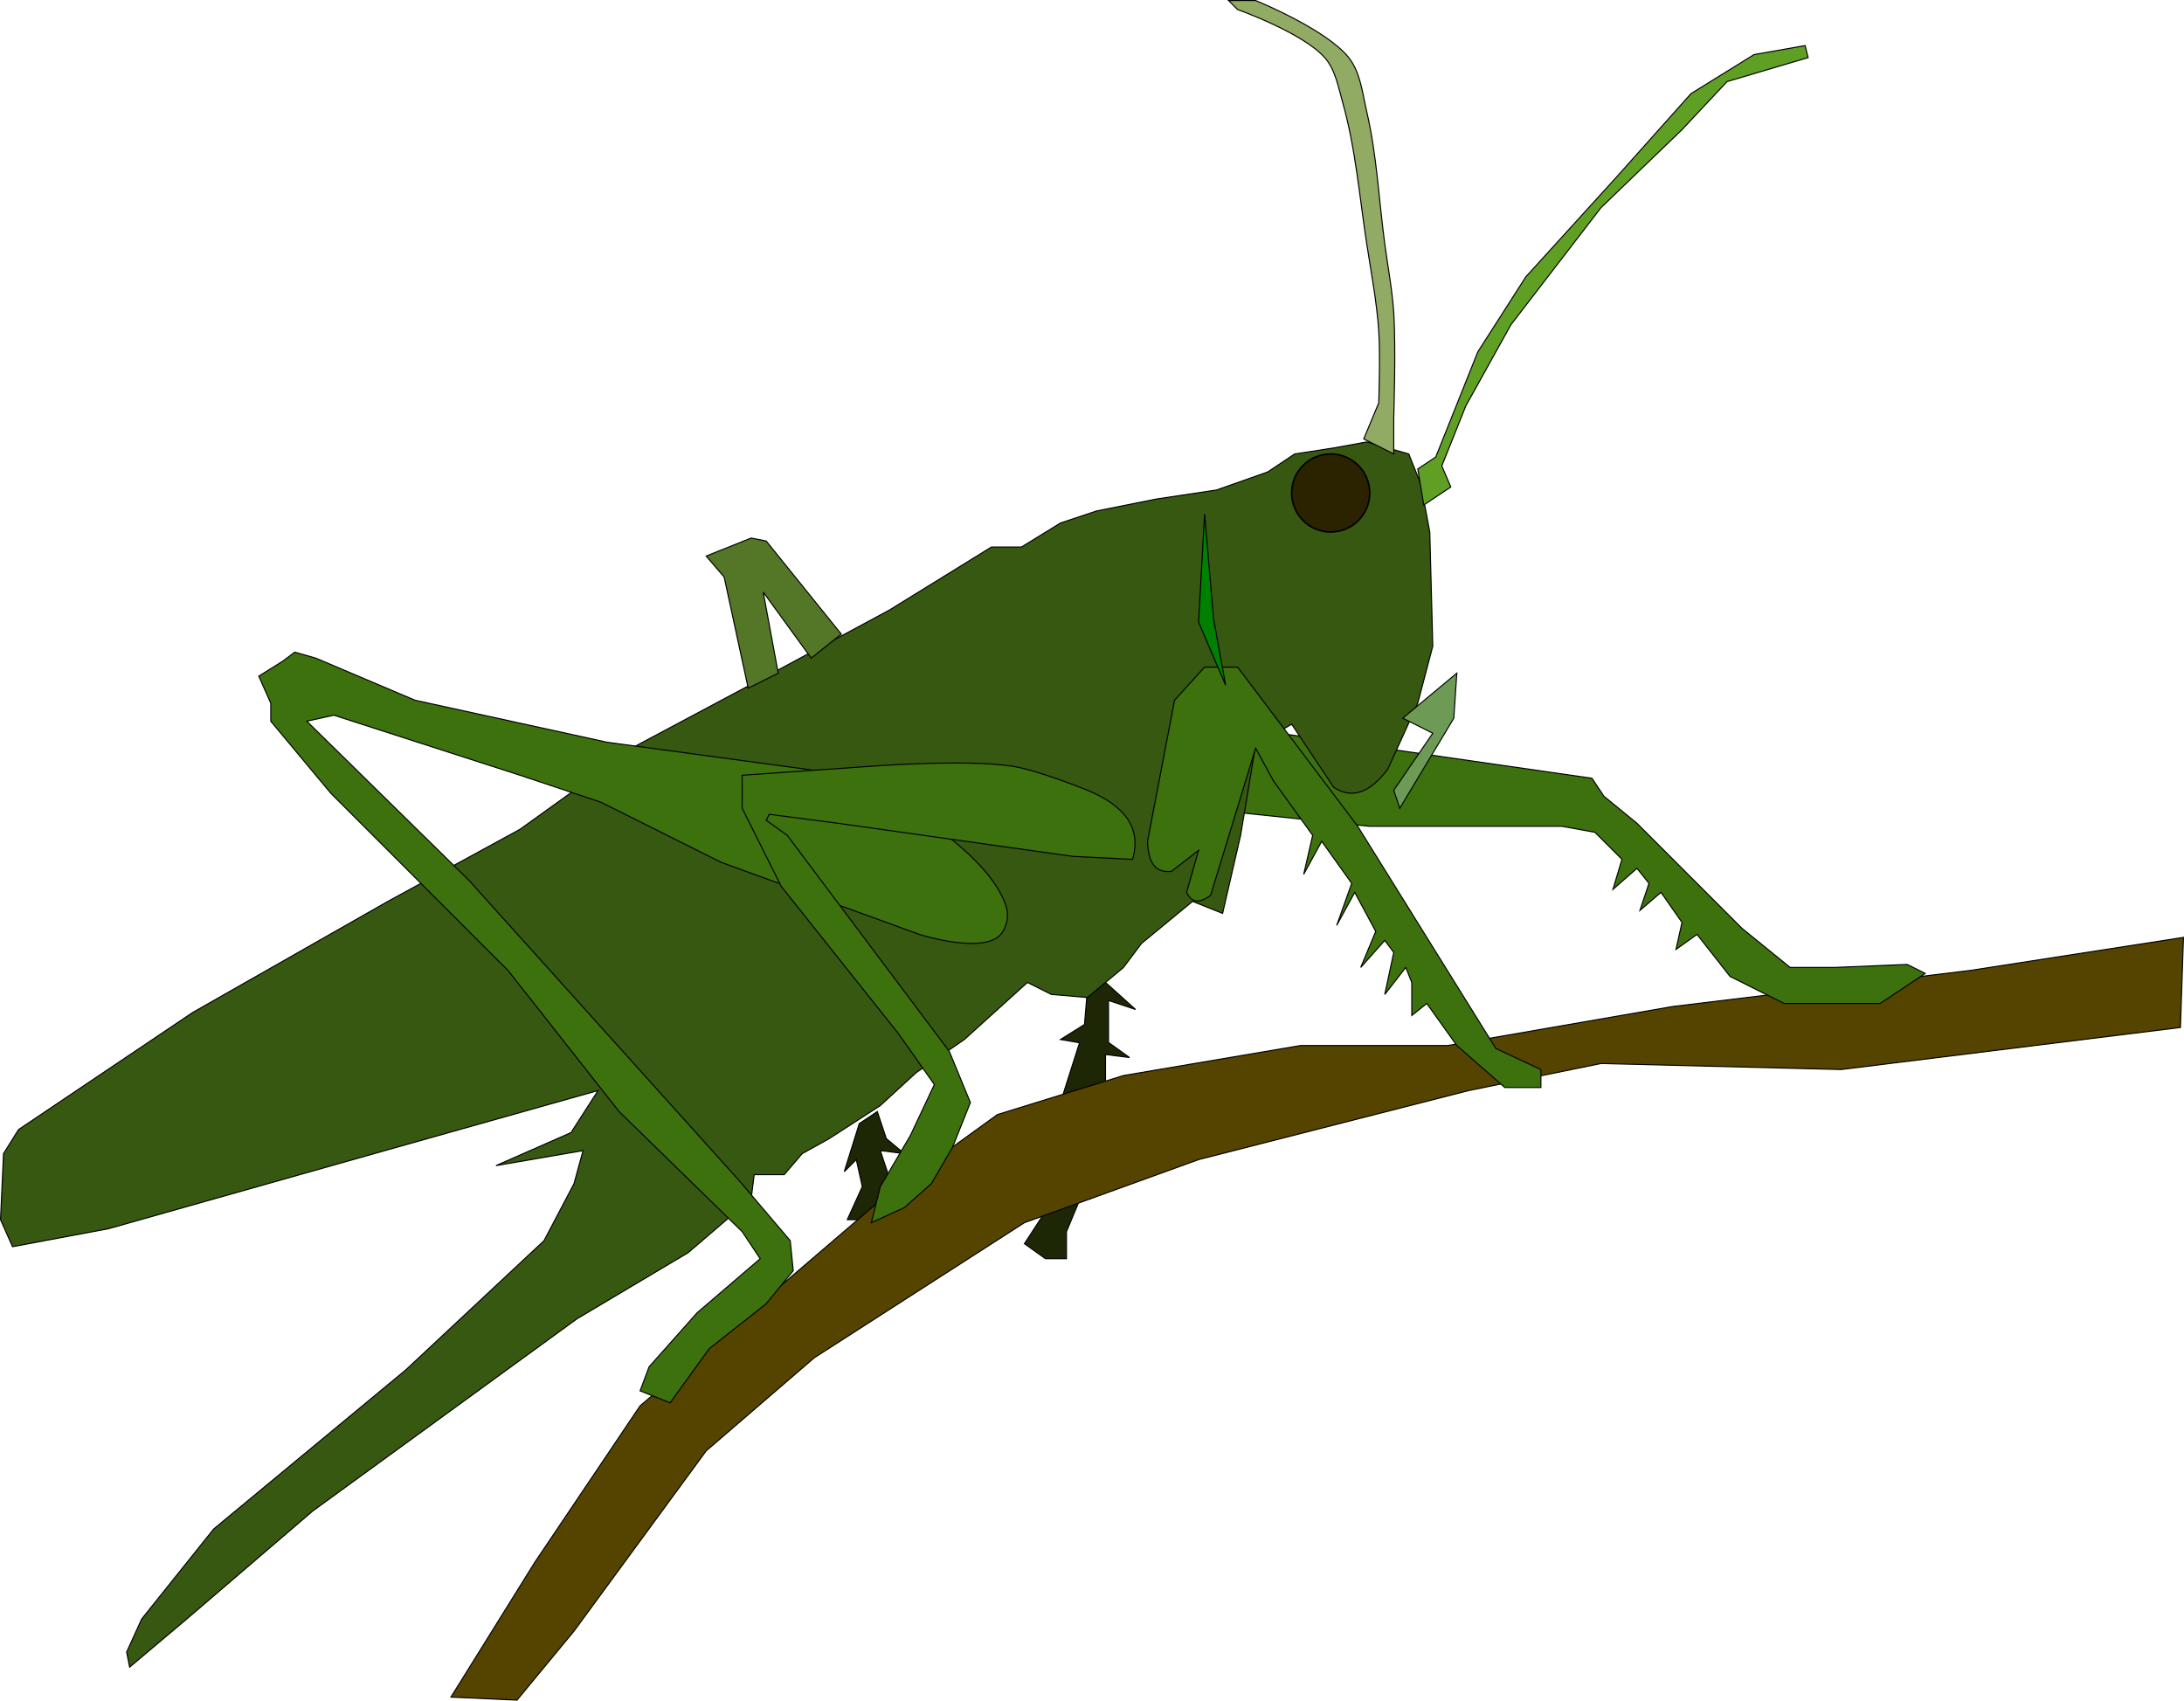 <?xml version="1.0" encoding="UTF-8" standalone="no"?>
<!-- Created with Inkscape (http://www.inkscape.org/) -->

<svg
   xmlns:dc="http://purl.org/dc/elements/1.1/"
   xmlns:cc="http://creativecommons.org/ns#"
   xmlns:rdf="http://www.w3.org/1999/02/22-rdf-syntax-ns#"
   xmlns:svg="http://www.w3.org/2000/svg"
   xmlns="http://www.w3.org/2000/svg"
   xmlns:sodipodi="http://sodipodi.sourceforge.net/DTD/sodipodi-0.dtd"
   xmlns:inkscape="http://www.inkscape.org/namespaces/inkscape"
   width="211.026mm"
   height="164.314mm"
   viewBox="0 0 747.729 582.216"
   id="svg2"
   version="1.1"
   inkscape:version="0.91 r13725"
   sodipodi:docname="grasshopper.svg"
   inkscape:export-filename="/home/algot/Documents/runeman.org/clipart/grasshopper.png"
   inkscape:export-xdpi="36.109322"
   inkscape:export-ydpi="36.109322">
  <title
     id="title3433">Grasshopper</title>
  <defs
     id="defs4" />
  <sodipodi:namedview
     id="base"
     pagecolor="#ffffff"
     bordercolor="#666666"
     borderopacity="1.0"
     inkscape:pageopacity="0.0"
     inkscape:pageshadow="2"
     inkscape:zoom="1"
     inkscape:cx="424.66364"
     inkscape:cy="281.19813"
     inkscape:document-units="px"
     inkscape:current-layer="layer1"
     showgrid="false"
     inkscape:window-width="1366"
     inkscape:window-height="712"
     inkscape:window-x="0"
     inkscape:window-y="0"
     inkscape:window-maximized="1"
     fit-margin-top="0"
     fit-margin-left="0"
     fit-margin-right="0"
     fit-margin-bottom="0">
    <inkscape:grid
       type="xygrid"
       id="grid3373"
       originx="6.162"
       originy="-394.091" />
  </sodipodi:namedview>
  <g
     inkscape:label="Layer 1"
     inkscape:groupmode="layer"
     id="layer1"
     transform="translate(6.162,-76.055)">
    <path
       style="fill:#1d2705;fill-opacity:1;fill-rule:evenodd;stroke:#000000;stroke-width:0.363px;stroke-linecap:butt;stroke-linejoin:miter;stroke-opacity:1"
       d="m 288.03,460.709 -5.14,16.448 4.112,-4.112 2.056,9.252 -5.14,11.308 7.196,0 8.224,-11.308 -4.112,-12.336 8.224,1.028 -6.168,-5.14 -3.084,-9.252 z"
       id="path3365"
       inkscape:connector-curvature="0" />
    <path
       style="fill:#1d2705;fill-opacity:1;fill-rule:evenodd;stroke:#000000;stroke-width:0.363px;stroke-linecap:butt;stroke-linejoin:miter;stroke-opacity:1"
       d="m 372.326,412.393 10.28,9.252 -9.252,-3.084 0,14.392 7.196,5.14 -8.224,-1.028 0,13.364 6.168,3.084 -6.168,0 -7.196,26.728 2.056,6.168 -3.084,-1.028 -5.14,12.336 0,9.252 -7.196,0 -7.196,-5.14 13.364,-20.56 -7.196,1.028 10.28,-11.308 -6.168,-2.056 8.224,-15.42 -6.168,0 6.522,-20.468 -6.522,-1.12 8.224,-5.14 1.028,-12.336 z"
       id="path3357"
       inkscape:connector-curvature="0"
       sodipodi:nodetypes="ccccccccccccccccccccccccccc" />
    <path
       style="fill:#554400;fill-opacity:1;fill-rule:evenodd;stroke:#000000;stroke-width:0.363px;stroke-linecap:butt;stroke-linejoin:miter;stroke-opacity:1"
       d="m 148.222,657.057 28.784,-46.26 35.98,-53.456 42.148,-35.98 43.176,-37.008 37.008,-26.728 43.176,-13.364 60.652,-10.28 50.372,0 77.1,-13.364 101.772,-12.336 72.988,-11.308 -1.028,30.84 -116.164,14.392 -82.24,-2.056 -45.232,9.252 -92.52,23.644 -59.624,21.588 -71.96,46.26 -37.008,31.868 -45.232,61.68 -19.532,23.644 z"
       id="path3367"
       inkscape:connector-curvature="0" />
    <path
       style="fill:#3d710d;fill-opacity:1;fill-rule:evenodd;stroke:#000000;stroke-width:0.363px;stroke-linecap:butt;stroke-linejoin:miter;stroke-opacity:1"
       d="m 417.024,354.15 45.766,4.786 65.792,0 11.308,2.056 9.252,9.252 -3.084,10.28 8.224,-7.196 4.112,5.14 -3.084,9.252 7.196,-6.168 7.196,10.28 -2.056,9.252 7.196,-5.14 11.308,14.392 18.504,9.252 32.896,0 15.42,-10.28 -6.168,-3.084 -24.672,1.028 -15.42,0 -16.448,-13.364 -35.98,-35.98 -11.308,-9.252 -4.112,-6.168 -114.773,-16.519 z"
       id="path3363"
       inkscape:connector-curvature="0"
       sodipodi:nodetypes="cccccccccccccccccccccccccc" />
    <path
       style="fill:#375811;fill-opacity:1;fill-rule:evenodd;stroke:#000000;stroke-width:0.363px;stroke-linecap:butt;stroke-linejoin:miter;stroke-opacity:1"
       d="m 480.266,241.745 -4.112,-10.28 -14.392,-4.112 -11.308,2.056 -13.364,2.056 -9.252,6.168 -17.476,6.168 -20.56,3.084 -20.56,4.112 -12.336,4.112 -13.364,8.224 -10.28,0 -34.952,21.588 -40.092,21.588 -46.26,24.672 -40.092,28.784 -45.232,24.672 -66.82,38.036 -59.624,40.092 -5.14,8.224 -1.028,22.616 4.112,9.252 32.896,-6.168 94.576,-26.728 72.988,-20.56 -9.252,14.392 -25.7,11.308 29.812,-5.14 -3.084,11.308 -10.28,19.532 -47.288,44.204 -65.792,54.484 -24.672,30.84 -5.14,11.308 1.028,5.14 19.532,-16.448 43.176,-37.008 90.464,-65.792 38.036,-22.616 21.588,-18.504 1.028,-8.224 10.28,0 6.168,-7.196 9.252,-5.14 17.476,-11.308 12.336,-11.308 16.448,-11.308 21.588,-19.532 8.224,4.112 12.336,1.028 12.336,-10.28 6.168,-8.224 17.476,-14.392 10.28,4.112 6.168,-26.728 5.14,-30.84 12.336,-7.196 14.392,21.588 c 6.168,4.118 12.336,1.97 18.504,-6.168 l 10.28,-22.616 5.14,-19.532 -1.028,-39.064 z"
       id="path3347"
       inkscape:connector-curvature="0"
       sodipodi:nodetypes="ccccccccccccccccccccccccccccccccccccccccccccccccccccccccccccccc" />
    <path
       style="fill:#3d710d;fill-opacity:1;fill-rule:evenodd;stroke:#000000;stroke-width:0.363px;stroke-linecap:butt;stroke-linejoin:miter;stroke-opacity:1"
       d="m 338.402,386.693 c -6.642,-22.377 -53.456,-45.232 -53.456,-45.232 l -83.268,-11.308 -65.792,-14.392 -33.924,-14.392 -7.196,-2.056 -4.112,3.084 -8.224,5.14 4.112,9.252 0,6.168 20.56,24.672 60.652,60.652 38.036,48.316 42.148,41.12 6.168,9.252 -21.588,18.504 -16.448,18.504 -3.084,8.224 10.28,4.112 13.364,-18.504 19.532,-15.42 9.252,-11.308 -1.028,-10.28 L 246.91,480.241 154.39,377.441 98.878,322.957 l 9.252,-2.056 63.736,20.56 27.756,9.252 41.12,20.56 67.848,24.672 c 0,0 19.474,6.212 26.728,1.028 2.911,-2.08 4.102,-6.85 3.084,-10.28 z"
       id="path3351"
       inkscape:connector-curvature="0"
       sodipodi:nodetypes="sccccccccccccccccccccccccccccccss" />
    <path
       style="fill:#3d710d;fill-opacity:1;fill-rule:evenodd;stroke:#000000;stroke-width:0.363px;stroke-linecap:butt;stroke-linejoin:miter;stroke-opacity:1"
       d="m 366.158,346.601 c 0,0 -16.813,-6.837 -25.7,-8.224 -15.913,-2.484 -48.316,0 -48.316,0 l -44.204,3.084 0,11.308 13.364,26.728 40.092,50.372 12.336,17.476 -8.224,17.476 -10.28,17.476 -3.084,12.336 11.308,-5.14 9.252,-8.224 7.196,-12.336 6.168,-15.42 -7.196,-17.476 -55.512,-74.016 -7.196,-5.14 1.028,-2.056 23.644,3.084 80.184,11.308 20.56,1.028 c 3.145,-10.643 -2.569,-18.333 -15.42,-23.644 z"
       id="path3349"
       inkscape:connector-curvature="0"
       sodipodi:nodetypes="csccccccccccccccccccccc" />
    <path
       style="fill:#3d710d;fill-opacity:1;fill-rule:evenodd;stroke:#000000;stroke-width:0.363px;stroke-linecap:butt;stroke-linejoin:miter;stroke-opacity:1"
       d="m 386.718,364.077 9.252,-48.316 10.28,-11.308 11.308,0 41.12,54.484 47.288,76.072 15.42,7.196 0,6.168 -12.336,0 -16.448,-14.392 -10.28,-14.392 -5.14,4.112 0,-11.308 -2.056,-5.14 -7.196,9.252 3.084,-14.392 -3.084,-4.112 -8.224,9.252 5.14,-12.336 -7.196,-13.364 -6.168,11.308 5.14,-14.392 -10.28,-14.392 -6.168,11.308 3.084,-13.364 -13.364,-18.504 -6.168,-11.308 -15.42,50.372 c -3.1,2.167 -6.056,3.33 -8.224,-1.028 l 4.112,-14.392 -9.252,7.196 c -5.831,0.693 -8.039,-3.445 -8.224,-10.28 z"
       id="path3353"
       inkscape:connector-curvature="0"
       sodipodi:nodetypes="cccccccccccccccccccccccccccccccc" />
    <circle
       style="opacity:1;fill:#2b2200;fill-opacity:1;stroke:#000000;stroke-width:0.545;stroke-linecap:butt;stroke-linejoin:miter;stroke-miterlimit:4;stroke-dasharray:none;stroke-dashoffset:0;stroke-opacity:1"
       id="path3355"
       cx="449.426"
       cy="244.829"
       r="13.364" />
    <path
       style="fill:#6d9b56;fill-opacity:1;fill-rule:evenodd;stroke:#000000;stroke-width:0.363px;stroke-linecap:butt;stroke-linejoin:miter;stroke-opacity:1"
       d="m 474.098,321.929 18.504,-15.42 -1.028,15.42 -18.504,30.84 -2.056,-6.168 13.364,-19.532 z"
       id="path3359"
       inkscape:connector-curvature="0" />
    <path
       style="fill:#547627;fill-opacity:1;fill-rule:evenodd;stroke:#000000;stroke-width:0.363px;stroke-linecap:butt;stroke-linejoin:miter;stroke-opacity:1"
       d="m 281.862,293.145 -25.7,-31.868 -5.14,-1.028 -10.28,4.112 -5.14,2.056 6.168,7.196 8.224,38.036 10.28,-5.14 -5.14,-27.756 16.448,22.616 z"
       id="path3361"
       inkscape:connector-curvature="0" />
    <path
       style="fill:#91ab64;fill-opacity:1;fill-rule:evenodd;stroke:#000000;stroke-width:0.363px;stroke-linecap:butt;stroke-linejoin:miter;stroke-opacity:1"
       d="m 471.014,231.465 0,-12.336 c 0,0 0.777,-24.012 0,-35.98 -0.515,-7.931 -2.033,-15.766 -3.084,-23.644 -2.012,-15.083 -2.719,-30.411 -6.168,-45.232 -1.474,-6.332 -2.124,-13.413 -6.168,-18.504 -7.75,-9.755 -31.868,-19.532 -31.868,-19.532 l -9.252,0 3.084,3.084 c 0,0 22.298,7.942 29.812,16.448 3.665,4.149 4.667,10.091 6.168,15.42 4.429,15.725 5.737,32.169 8.224,48.316 1.527,9.915 3.425,19.804 4.112,29.812 0.563,8.205 0,24.672 0,24.672 l -5.14,12.336 z"
       id="path3369"
       inkscape:connector-curvature="0"
       sodipodi:nodetypes="ccsssscccssssccc" />
    <path
       style="fill:#5fa024;fill-opacity:1;fill-rule:evenodd;stroke:#000000;stroke-width:0.363px;stroke-linecap:butt;stroke-linejoin:miter;stroke-opacity:1"
       d="m 481.294,248.941 9.252,-6.168 -3.084,-7.196 8.224,-20.56 15.42,-27.756 30.84,-40.092 27.756,-26.728 15.42,-16.448 27.756,-8.224 -1.028,-4.112 -17.476,3.084 -21.588,13.364 -25.7,28.784 -30.84,33.924 -16.448,25.7 -14.392,35.98 -6.168,4.112 z"
       id="path3371"
       inkscape:connector-curvature="0" />
    <path
       style="fill:#008000;fill-rule:evenodd;stroke:#000000;stroke-width:0.363px;stroke-linecap:butt;stroke-linejoin:miter;stroke-opacity:1"
       d="m 406.25,252.025 -2.056,37.008 9.252,21.588 -4.112,-22.616 z"
       id="path3396"
       inkscape:connector-curvature="0" />
  </g>
</svg>
